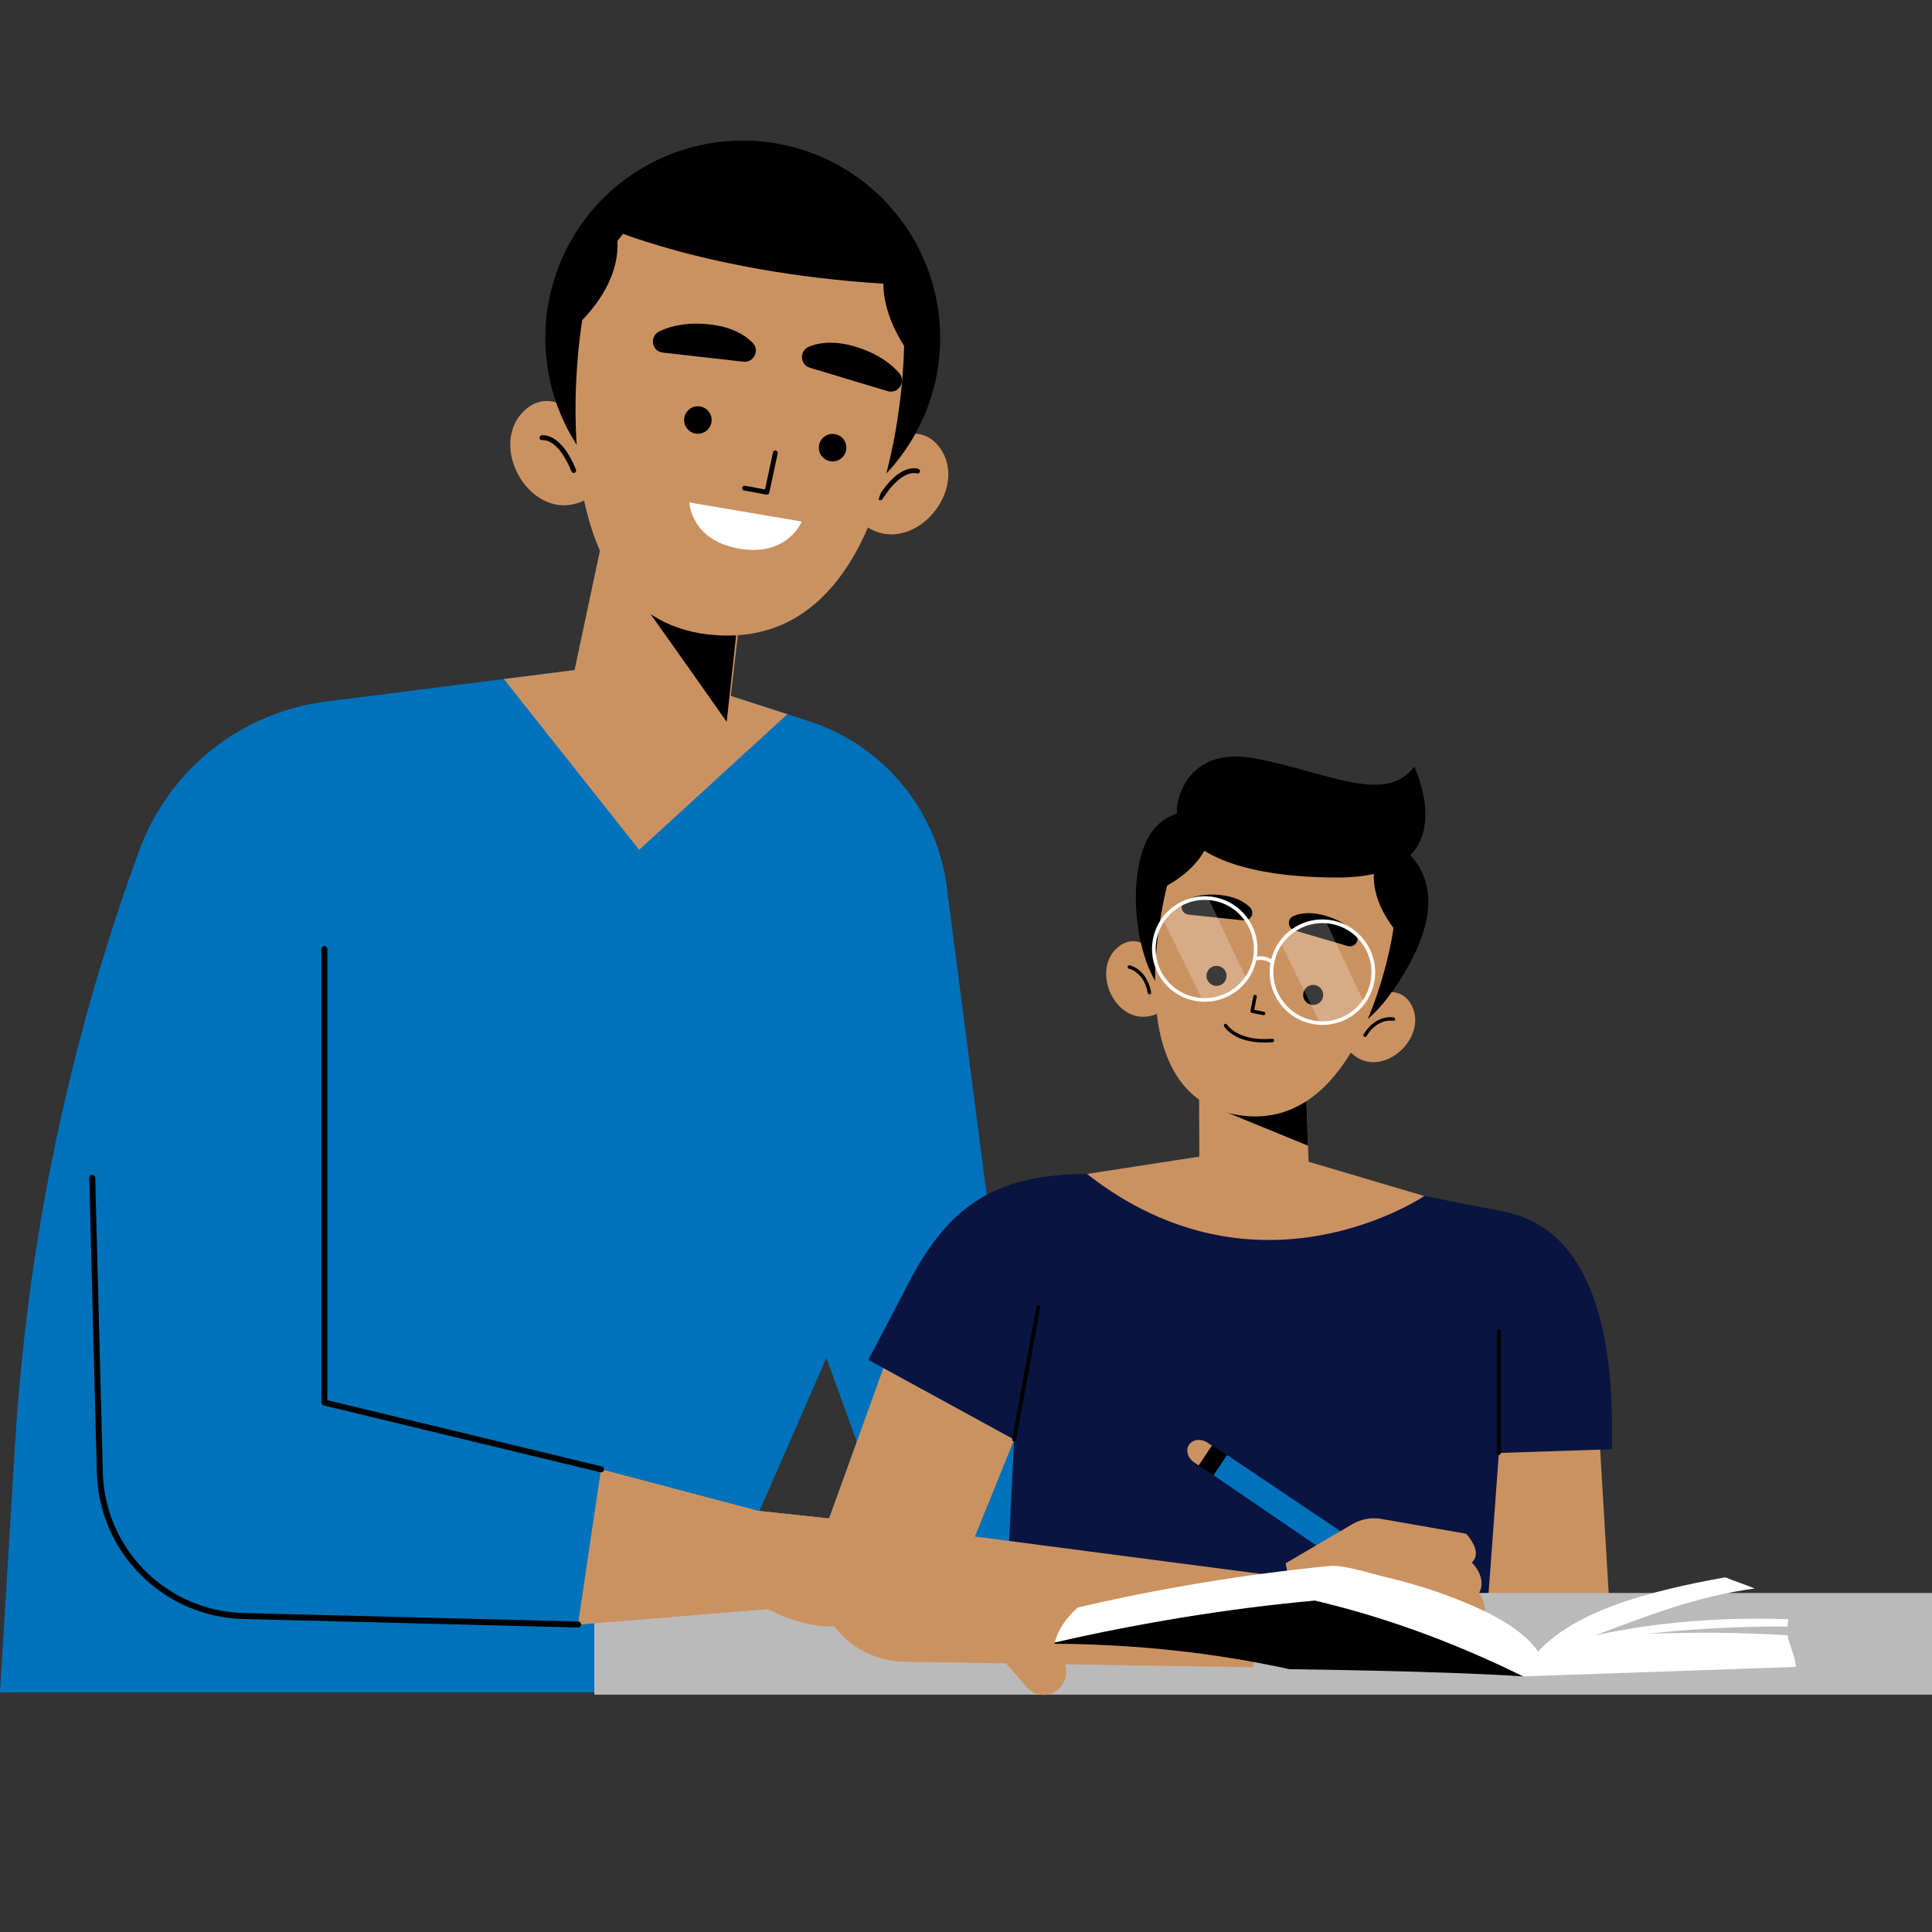 <svg version="1.0" preserveAspectRatio="xMidYMid meet" height="800" viewBox="0 0 600 600" zoomAndPan="magnify" width="800" xmlns:xlink="http://www.w3.org/1999/xlink" xmlns="http://www.w3.org/2000/svg"><rect x="0" y="0" width="600" height="600" fill="#333333" stroke="none"/><defs><filter id="1237dc2573" height="100%" width="100%" y="0%" x="0%"><feColorMatrix color-interpolation-filters="sRGB" values="0 0 0 0 1 0 0 0 0 1 0 0 0 0 1 0 0 0 1 0"></feColorMatrix></filter><clipPath id="f8c6dba7b8"><path clip-rule="nonzero" d="M 184 494 L 600 494 L 600 526.527 L 184 526.527 Z M 184 494"></path></clipPath><clipPath id="fc71985e9b"><path clip-rule="nonzero" d="M 184 493 L 600 493 L 600 526.527 L 184 526.527 Z M 184 493"></path></clipPath><mask id="146a5ed370"><g filter="url(#1237dc2573)"><rect fill-opacity="0.27" height="720" y="-60" fill="#000000" width="720" x="-60"></rect></g></mask><clipPath id="82c78b3828"><path clip-rule="nonzero" d="M 0.078 1 L 416 1 L 416 33.527 L 0.078 33.527 Z M 0.078 1"></path></clipPath><clipPath id="248ef02237"><rect height="34" y="0" width="416" x="0"></rect></clipPath><clipPath id="f832d3fc99"><path clip-rule="nonzero" d="M 224 468 L 332 468 L 332 526.527 L 224 526.527 Z M 224 468"></path></clipPath><clipPath id="5c01e8bbad"><path clip-rule="nonzero" d="M 179 456 L 332 456 L 332 526.527 L 179 526.527 Z M 179 456"></path></clipPath><mask id="b77df1b422"><g filter="url(#1237dc2573)"><rect fill-opacity="0.23" height="720" y="-60" fill="#000000" width="720" x="-60"></rect></g></mask><clipPath id="fad7da5e45"><path clip-rule="nonzero" d="M 1 1 L 27.84 1 L 27.84 33 L 1 33 Z M 1 1"></path></clipPath><clipPath id="f24da1ed3d"><rect height="34" y="0" width="28" x="0"></rect></clipPath><mask id="a1dce93ed4"><g filter="url(#1237dc2573)"><rect fill-opacity="0.23" height="720" y="-60" fill="#000000" width="720" x="-60"></rect></g></mask><clipPath id="d082ed9c66"><path clip-rule="nonzero" d="M 0.441 2 L 27 2 L 27 34 L 0.441 34 Z M 0.441 2"></path></clipPath><clipPath id="ac18d8352c"><rect height="36" y="0" width="29" x="0"></rect></clipPath><clipPath id="c3d5050b01"><path clip-rule="nonzero" d="M 169 43.527 L 292 43.527 L 292 167 L 169 167 Z M 169 43.527"></path></clipPath></defs><path fill-rule="nonzero" fill-opacity="1" d="M 294.59 279.746 L 310.07 399.223 L 400.254 465.625 L 368.59 499.598 L 273.512 468.285 L 240.027 375.77 Z M 294.59 279.746" fill="#0072bb"></path><path fill-rule="nonzero" fill-opacity="1" d="M 195.43 205.953 L 101.301 217.867 C 74.824 221.219 52.426 239.059 43.238 264.117 C 21.477 323.465 8.48 385.664 4.656 448.758 L 0 525.594 L 211.234 525.594 L 259.355 415.52 C 268.773 393.984 276.137 371.609 281.355 348.691 L 293.016 297.477 C 300.219 265.828 282.062 233.918 251.172 223.945 Z M 195.43 205.953" fill="#0072bb"></path><path fill-rule="nonzero" fill-opacity="1" d="M 496.531 443.242 L 500.648 512.566 L 455.926 514.305 L 459.406 433.117 Z M 496.531 443.242" fill="#cb9261"></path><path fill-rule="nonzero" fill-opacity="1" d="M 348.176 365.656 L 342.375 364.641 C 308.68 363.605 293.879 374.48 280.449 401.766 L 269.66 422.328 L 314.953 447.086 L 313 486.172 L 461.707 502.625 L 465.5 451.23 L 500.582 450.074 C 501.156 425.07 498.805 382.445 466.949 376.246 L 442.32 371.43 Z M 348.176 365.656" fill="#091540"></path><g clip-path="url(#f8c6dba7b8)"><path fill-rule="nonzero" fill-opacity="1" d="M 184.578 494.738 L 600.07 494.738 L 600.07 526.273 L 184.578 526.273 Z M 184.578 494.738" fill="#ffffff"></path></g><g clip-path="url(#fc71985e9b)"><g mask="url(#146a5ed370)"><g transform="matrix(1, 0, 0, 1, 184, 493)"><g clip-path="url(#248ef02237)"><g clip-path="url(#82c78b3828)"><path fill-rule="nonzero" fill-opacity="1" d="M 0.578 1.738 L 416.07 1.738 L 416.07 33.273 L 0.578 33.273 Z M 0.578 1.738" fill="#000000"></path></g></g></g></g></g><path fill-rule="nonzero" fill-opacity="1" d="M 391.223 356.301 L 442.316 371.434 C 442.316 371.434 390.895 406.312 337.574 364.578 Z M 391.223 356.301" fill="#cb9261"></path><path fill-rule="nonzero" fill-opacity="1" d="M 274.348 424.891 L 254.969 478.461 C 248.414 496.59 261.656 515.781 280.934 516.082 L 389.148 517.785 L 391.605 488.789 L 302.781 477.18 L 314.949 447.09 Z M 274.348 424.891" fill="#cb9261"></path><path fill-rule="nonzero" fill-opacity="1" d="M 377.391 458.516 L 371.719 454.75 L 375.828 448.543 L 381.613 452.23 Z M 377.391 458.516" fill="#000000"></path><path fill-rule="nonzero" fill-opacity="1" d="M 446.344 502.207 L 450 503.898 C 450.781 504.262 451.172 503.742 450.57 503.148 L 447.754 500.379 C 446.691 500.465 446.172 501.219 446.344 502.207 Z M 446.344 502.207" fill="#000000"></path><path fill-rule="nonzero" fill-opacity="1" d="M 437.652 489.879 L 438.055 490.148 L 437.996 490.238 L 448.145 500.641 C 447.152 500.785 446.629 501.527 446.75 502.473 L 433.234 496.523 L 433.199 496.578 L 432.902 496.375 L 376.863 458.156 L 378.98 455.023 L 381.09 451.863 Z M 437.652 489.879" fill="#0072bb"></path><path fill-rule="nonzero" fill-opacity="1" d="M 372.246 455.105 L 370.742 454.059 C 368.828 452.727 368.164 450.371 369.238 448.719 C 370.344 447.008 372.887 446.676 374.914 447.977 L 376.379 448.914 Z M 372.246 455.105" fill="#cb9261"></path><path fill-rule="nonzero" fill-opacity="1" d="M 399.262 485.496 L 419.992 473.336 C 422.695 471.75 425.875 471.176 428.965 471.715 L 455.297 476.312 C 455.297 476.312 460.727 481.871 457.086 485.254 C 457.086 485.254 462.004 489.922 459.32 494.773 C 459.32 494.773 463.281 499.629 459.449 505.379 C 459.449 505.379 461.941 509.531 456.895 512.535 L 434.113 518.598 L 405.715 517.785 Z M 399.262 485.496" fill="#cb9261"></path><path fill-rule="nonzero" fill-opacity="1" d="M 327.586 510.066 C 327.551 510.203 327.504 510.34 327.473 510.48 C 352.598 510.621 377.066 513.25 400.434 518.379 C 400.434 518.379 448.684 518.938 472.773 520.617 C 472.773 520.617 472.871 520.613 473.035 520.609 C 453.535 511.051 436.051 497.004 412.102 491.344 C 384.578 493.836 353.348 504.219 327.586 510.066 Z M 327.586 510.066" fill="#000000"></path><path fill-rule="nonzero" fill-opacity="1" d="M 555.16 507.871 C 555.691 511.211 557.594 514.305 557.719 517.66 C 530.434 518.672 477.137 520.469 473.035 520.609 C 453.535 511.051 432.316 502.734 408.371 497.074 C 408.672 497.047 408.973 497.016 409.273 496.988 C 408.973 497.016 408.672 497.047 408.371 497.074 C 408.254 497.047 408.145 497.016 408.031 496.988 C 408.145 497.016 408.258 497.047 408.371 497.074 C 380.848 499.566 353.348 504.219 327.586 510.07 C 328.547 506.223 331 502.492 334.754 499.219 C 359.445 493.438 386.762 488.836 413.168 486.316 C 417.211 485.934 425.832 488.707 429.574 489.594 C 435.48 490.992 441.289 492.598 446.715 494.516 C 459.289 498.961 472.266 504.891 477.656 512.883 C 489.551 500.133 511.898 494.16 535.57 489.891 C 535.676 489.891 535.777 489.887 535.879 489.883 C 538.695 491.062 542.117 492.137 544.934 493.316 C 526.652 495.805 511.023 502.02 495.426 507.871 C 514.113 503.754 535.273 502.105 555.328 502.879 C 555.48 503.551 555.023 504.453 555.176 505.129 C 540.766 505.043 525.766 505.801 511.641 507.387 C 526.191 506.895 540.688 506.906 555.16 507.871 Z M 555.16 507.871" fill="#ffffff"></path><path fill-rule="nonzero" fill-opacity="1" d="M 179.539 504.504 L 238.449 499.711 L 242.984 471.227 L 186.691 456.328 C 185.242 466.156 179.539 504.504 179.539 504.504 Z M 179.539 504.504" fill="#cb9261"></path><g clip-path="url(#f832d3fc99)"><path fill-rule="nonzero" fill-opacity="1" d="M 329.949 515.371 L 313.828 491.262 C 307.586 481.918 297.59 475.871 286.41 474.676 L 226.332 468.242 C 226.332 468.242 224.695 488.84 224.695 488.848 C 224.672 489.152 225.766 490.07 225.949 490.266 C 227.141 491.527 228.414 492.707 229.742 493.82 C 234.125 497.488 239.141 500.418 244.516 502.359 C 252.137 505.117 260.289 506.621 267.699 502.52 C 270.609 500.91 273.32 498.715 276.473 497.57 C 286.656 493.867 297.949 499.992 304.617 507.613 L 319.035 524.094 C 320.676 525.969 323.219 526.758 325.668 526.16 C 330.406 524.992 332.633 519.383 329.949 515.371 Z M 329.949 515.371" fill="#cb9261"></path></g><path fill-rule="nonzero" fill-opacity="1" d="M 156.477 210.883 L 198.504 263.914 L 244.523 221.801 L 195.43 205.953 Z M 156.477 210.883" fill="#cb9261"></path><g clip-path="url(#5c01e8bbad)"><path fill-rule="nonzero" fill-opacity="1" d="M 325.668 526.168 C 323.223 526.754 320.684 525.973 319.039 524.098 L 304.621 507.613 C 297.941 499.988 286.652 493.863 276.469 497.578 C 273.324 498.719 270.605 500.918 267.703 502.531 C 260.293 506.617 252.129 505.121 244.523 502.367 C 242.438 501.602 240.402 500.703 238.445 499.68 L 238.445 499.711 L 179.539 504.5 C 179.539 504.5 185.238 466.152 186.688 456.328 L 235.301 469.199 L 286.406 474.672 C 297.582 475.879 307.586 481.922 313.824 491.254 L 329.953 515.367 C 332.625 519.391 330.41 524.996 325.668 526.168 Z M 325.668 526.168" fill="#cb9261"></path></g><path fill-rule="nonzero" fill-opacity="1" d="M 186.691 457.258 C 186.621 457.258 186.547 457.246 186.473 457.23 L 100.52 436.469 C 100.105 436.371 99.809 435.996 99.809 435.566 L 99.809 294.738 C 99.809 294.227 100.227 293.809 100.738 293.809 C 101.254 293.809 101.668 294.227 101.668 294.738 L 101.668 434.84 L 186.91 455.426 C 187.41 455.543 187.715 456.047 187.594 456.547 C 187.492 456.969 187.109 457.258 186.691 457.258 Z M 186.691 457.258" fill="#000000"></path><path fill-rule="nonzero" fill-opacity="1" d="M 179.539 505.43 C 179.531 505.43 179.523 505.43 179.516 505.43 L 75.613 502.793 C 50.719 502.16 30.711 482.164 30.07 457.27 L 27.719 365.797 C 27.703 365.285 28.109 364.859 28.621 364.848 C 29.117 364.891 29.559 365.238 29.574 365.75 L 31.926 457.219 C 32.543 481.129 51.75 500.332 75.664 500.938 L 179.562 503.578 C 180.074 503.59 180.48 504.016 180.469 504.527 C 180.453 505.031 180.043 505.43 179.539 505.43 Z M 179.539 505.43" fill="#000000"></path><path fill-rule="nonzero" fill-opacity="1" d="M 380.141 253.086 C 380.141 253.086 360.332 245.879 354.684 264.648 C 350.047 280.047 355.156 296.047 355.156 296.047 L 367.395 261.863 Z M 380.141 253.086" fill="#000000"></path><path fill-rule="nonzero" fill-opacity="1" d="M 424.516 257.77 C 424.516 257.77 445.031 262.5 443.504 282.043 C 442.43 295.801 430.574 310.293 430.574 310.293 L 432.199 274.641 Z M 424.516 257.77" fill="#000000"></path><path fill-rule="nonzero" fill-opacity="1" d="M 358.469 295.523 C 358.469 295.523 352.992 289.219 347.09 294.254 C 338.117 301.906 347.449 320.805 360.047 314.508 Z M 358.469 295.523" fill="#cb9261"></path><path fill-rule="nonzero" fill-opacity="1" d="M 356.973 308.824 C 356.719 308.824 356.496 308.645 356.445 308.387 C 355.238 301.867 350.809 300.887 350.617 300.848 C 350.328 300.789 350.141 300.508 350.199 300.219 C 350.258 299.926 350.527 299.738 350.828 299.797 C 351.047 299.836 356.152 300.926 357.5 308.188 C 357.555 308.48 357.363 308.758 357.074 308.812 C 357.039 308.82 357.004 308.824 356.973 308.824 Z M 356.973 308.824" fill="#000000"></path><path fill-rule="nonzero" fill-opacity="1" d="M 427.402 309.117 C 427.402 309.117 434.859 305.363 438.414 312.266 C 443.809 322.75 428 336.691 418.738 326.082 Z M 427.402 309.117" fill="#cb9261"></path><path fill-rule="nonzero" fill-opacity="1" d="M 423.938 322.027 C 423.84 322.027 423.742 322.004 423.652 321.949 C 423.402 321.793 423.324 321.465 423.48 321.211 C 427.359 314.906 432.625 315.926 432.852 315.969 C 433.141 316.031 433.324 316.312 433.266 316.605 C 433.207 316.895 432.926 317.082 432.633 317.02 C 432.445 316.984 427.863 316.137 424.391 321.773 C 424.293 321.938 424.117 322.027 423.938 322.027 Z M 423.938 322.027" fill="#000000"></path><path fill-rule="nonzero" fill-opacity="1" d="M 413.062 244.129 C 414.367 244.668 415.641 245.273 416.887 245.941 C 418.129 246.609 419.336 247.336 420.512 248.121 C 421.684 248.906 422.812 249.75 423.902 250.645 C 424.992 251.543 426.039 252.492 427.035 253.492 C 428.031 254.492 428.977 255.535 429.871 256.629 C 430.766 257.723 431.602 258.855 432.387 260.031 C 433.168 261.207 433.891 262.414 434.555 263.66 C 435.219 264.906 435.82 266.184 436.359 267.488 C 436.895 268.793 437.371 270.121 437.777 271.473 C 438.184 272.824 438.527 274.191 438.801 275.578 C 439.074 276.965 439.277 278.359 439.414 279.762 C 439.551 281.168 439.617 282.578 439.617 283.988 C 439.613 285.398 439.543 286.809 439.402 288.215 C 439.262 289.617 439.051 291.012 438.773 292.398 C 438.496 293.781 438.152 295.148 437.742 296.5 C 437.328 297.848 436.852 299.176 436.312 300.48 C 435.77 301.781 435.164 303.055 434.496 304.301 C 433.828 305.543 433.102 306.754 432.316 307.926 C 431.531 309.098 430.688 310.23 429.793 311.32 C 428.895 312.41 427.945 313.453 426.945 314.449 C 425.945 315.445 424.902 316.391 423.809 317.285 C 422.715 318.18 421.582 319.02 420.406 319.801 C 419.23 320.582 418.023 321.309 416.777 321.973 C 415.531 322.633 414.254 323.234 412.949 323.773 C 411.645 324.312 410.316 324.785 408.965 325.191 C 407.613 325.602 406.246 325.941 404.859 326.215 C 403.477 326.488 402.078 326.695 400.676 326.828 C 399.27 326.965 397.859 327.035 396.449 327.031 C 395.039 327.031 393.629 326.957 392.227 326.816 C 390.82 326.676 389.426 326.469 388.043 326.191 C 386.656 325.914 385.289 325.57 383.941 325.156 C 382.59 324.746 381.262 324.27 379.957 323.727 C 378.656 323.184 377.383 322.578 376.137 321.914 C 374.895 321.246 373.684 320.52 372.512 319.734 C 371.34 318.945 370.207 318.105 369.117 317.207 C 368.027 316.312 366.984 315.363 365.988 314.363 C 364.992 313.363 364.047 312.316 363.152 311.223 C 362.258 310.133 361.418 309 360.637 307.824 C 359.855 306.648 359.133 305.438 358.469 304.191 C 357.805 302.945 357.203 301.672 356.664 300.367 C 356.125 299.059 355.652 297.73 355.246 296.379 C 354.836 295.027 354.496 293.66 354.223 292.277 C 353.949 290.891 353.746 289.496 353.609 288.09 C 353.473 286.684 353.406 285.277 353.406 283.867 C 353.41 282.453 353.48 281.047 353.621 279.641 C 353.762 278.234 353.969 276.84 354.246 275.457 C 354.523 274.074 354.867 272.707 355.281 271.355 C 355.691 270.004 356.168 268.68 356.711 267.375 C 357.254 266.07 357.859 264.797 358.523 263.555 C 359.191 262.309 359.918 261.102 360.707 259.93 C 361.492 258.754 362.332 257.625 363.23 256.535 C 364.129 255.445 365.074 254.402 366.074 253.402 C 367.074 252.406 368.121 251.461 369.215 250.566 C 370.305 249.672 371.441 248.836 372.613 248.051 C 373.789 247.27 375 246.547 376.246 245.883 C 377.492 245.219 378.77 244.617 380.074 244.078 C 381.379 243.543 382.707 243.07 384.059 242.66 C 385.41 242.254 386.777 241.91 388.164 241.637 C 389.547 241.363 390.941 241.16 392.348 241.023 C 393.754 240.887 395.16 240.82 396.574 240.824 C 397.984 240.824 399.395 240.895 400.797 241.035 C 402.203 241.176 403.598 241.387 404.98 241.664 C 406.363 241.941 407.73 242.285 409.082 242.695 C 410.434 243.109 411.762 243.586 413.062 244.129 Z M 413.062 244.129" fill="#000000"></path><path fill-rule="nonzero" fill-opacity="1" d="M 372.375 337.723 L 372.543 378.836 L 406.992 378.836 L 405.629 338.758 Z M 372.375 337.723" fill="#cb9261"></path><path fill-rule="nonzero" fill-opacity="1" d="M 377.277 343.918 C 378.43 344.453 406.211 355.797 406.211 355.797 L 405.629 338.758 Z M 377.277 343.918" fill="#000000"></path><path fill-rule="nonzero" fill-opacity="1" d="M 362.379 275.348 C 362.379 275.348 345.711 338.656 383.273 346.062 C 423.191 353.934 432.621 289.199 432.621 289.199 C 432.621 289.199 437.926 261.102 402.719 254.156 C 370.445 247.793 362.379 275.348 362.379 275.348 Z M 362.379 275.348" fill="#cb9261"></path><path fill-rule="nonzero" fill-opacity="1" d="M 380.859 303.672 C 380.527 305.363 378.887 306.457 377.199 306.125 C 375.508 305.793 374.41 304.152 374.742 302.465 C 375.074 300.777 376.719 299.676 378.406 300.008 C 380.094 300.34 381.195 301.984 380.859 303.672 Z M 380.859 303.672" fill="#000000"></path><path fill-rule="nonzero" fill-opacity="1" d="M 410.875 309.59 C 410.543 311.281 408.902 312.379 407.215 312.047 C 405.523 311.711 404.426 310.07 404.758 308.383 C 405.09 306.695 406.734 305.598 408.422 305.93 C 410.113 306.262 411.211 307.902 410.875 309.59 Z M 410.875 309.59" fill="#000000"></path><path fill-rule="nonzero" fill-opacity="1" d="M 392.422 315.273 C 392.387 315.273 392.352 315.27 392.316 315.262 L 388.766 314.562 C 388.625 314.535 388.504 314.453 388.422 314.336 C 388.344 314.215 388.316 314.07 388.34 313.934 L 389.242 309.371 C 389.301 309.078 389.578 308.895 389.871 308.945 C 390.164 309.004 390.352 309.285 390.297 309.578 L 389.5 313.613 L 392.523 314.211 C 392.816 314.266 393.004 314.551 392.949 314.84 C 392.898 315.094 392.672 315.273 392.422 315.273 Z M 392.422 315.273" fill="#000000"></path><path fill-rule="nonzero" fill-opacity="1" d="M 392.719 323.777 C 383.199 323.777 380.281 318.973 380.152 318.75 C 380.004 318.492 380.09 318.168 380.344 318.02 C 380.598 317.871 380.926 317.953 381.074 318.207 C 381.109 318.262 384.355 323.477 395.117 322.605 C 395.402 322.566 395.672 322.801 395.695 323.098 C 395.719 323.395 395.5 323.648 395.203 323.672 C 394.332 323.746 393.504 323.777 392.719 323.777 Z M 392.719 323.777" fill="#000000"></path><path fill-rule="nonzero" fill-opacity="1" d="M 369.09 284.043 L 386.27 285.848 C 388.5 286.086 389.785 283.387 388.195 281.793 C 386.457 280.051 383.547 278.371 378.699 277.926 C 374.082 277.504 370.711 278.359 368.336 279.516 C 366.164 280.57 366.691 283.785 369.09 284.043 Z M 369.09 284.043" fill="#000000"></path><path fill-rule="nonzero" fill-opacity="1" d="M 418.555 293.797 L 401.98 288.945 C 399.824 288.316 399.66 285.332 401.734 284.461 C 404.004 283.512 407.336 283.062 411.988 284.492 C 416.422 285.855 419.215 287.922 420.973 289.895 C 422.582 291.695 420.875 294.473 418.555 293.797 Z M 418.555 293.797" fill="#000000"></path><g mask="url(#b77df1b422)"><g transform="matrix(1, 0, 0, 1, 360, 278)"><g clip-path="url(#f24da1ed3d)"><g clip-path="url(#fad7da5e45)"><path fill-rule="nonzero" fill-opacity="1" d="M 15.492 1.438 L 27.109 26.105 C 27.109 26.105 20.52 34.305 13.098 31.785 L 1.227 7.613 C 1.23 7.617 7.383 -0.762 15.492 1.438 Z M 15.492 1.438" fill="#ffffff"></path></g></g></g></g><g mask="url(#a1dce93ed4)"><g transform="matrix(1, 0, 0, 1, 397, 284)"><g clip-path="url(#ac18d8352c)"><g clip-path="url(#d082ed9c66)"><path fill-rule="nonzero" fill-opacity="1" d="M 14.984 2.637 L 26.602 27.301 C 26.602 27.301 20.012 35.5 12.59 32.98 L 0.719 8.809 C 0.723 8.812 6.875 0.434 14.984 2.637 Z M 14.984 2.637" fill="#ffffff"></path></g></g></g></g><path fill-rule="nonzero" fill-opacity="1" d="M 374.188 311.102 C 373.125 311.102 372.051 311 370.984 310.789 C 366.691 309.941 362.984 307.477 360.551 303.844 C 358.113 300.207 357.238 295.844 358.086 291.551 C 358.93 287.258 361.395 283.551 365.031 281.117 C 368.664 278.68 373.031 277.805 377.324 278.652 C 386.18 280.398 391.969 289.031 390.219 297.891 C 389.371 302.184 386.906 305.887 383.273 308.324 C 380.547 310.152 377.402 311.102 374.188 311.102 Z M 374.121 279.469 C 371.129 279.469 368.203 280.352 365.664 282.055 C 362.281 284.324 359.984 287.773 359.195 291.77 C 358.41 295.766 359.223 299.824 361.492 303.207 C 363.758 306.59 367.207 308.887 371.203 309.676 C 375.199 310.461 379.262 309.645 382.645 307.379 C 386.023 305.113 388.32 301.664 389.109 297.668 C 390.734 289.422 385.348 281.387 377.102 279.762 C 376.109 279.566 375.113 279.469 374.121 279.469 Z M 374.121 279.469" fill="#ffffff"></path><path fill-rule="nonzero" fill-opacity="1" d="M 410.727 318.305 C 409.66 318.305 408.59 318.203 407.52 317.992 C 403.227 317.145 399.523 314.68 397.086 311.047 C 394.648 307.414 393.773 303.047 394.621 298.754 C 395.465 294.465 397.934 290.758 401.566 288.32 C 405.199 285.887 409.566 285.012 413.859 285.855 C 422.719 287.609 428.504 296.238 426.758 305.094 C 425.91 309.387 423.445 313.094 419.809 315.527 C 417.082 317.359 413.941 318.305 410.727 318.305 Z M 410.684 286.676 C 403.551 286.676 397.164 291.719 395.73 298.973 C 394.105 307.219 399.492 315.254 407.738 316.879 C 411.73 317.664 415.797 316.852 419.18 314.586 C 422.559 312.316 424.855 308.867 425.645 304.871 C 427.27 296.629 421.883 288.594 413.637 286.965 C 412.648 286.773 411.656 286.676 410.684 286.676 Z M 410.684 286.676" fill="#ffffff"></path><path fill-rule="nonzero" fill-opacity="1" d="M 394.812 299.301 C 392.633 297.469 389.863 298.309 389.832 298.32 L 389.492 297.238 C 389.629 297.195 392.875 296.191 395.539 298.43 Z M 394.812 299.301" fill="#ffffff"></path><path fill-rule="nonzero" fill-opacity="1" d="M 432.594 257.879 C 432.594 257.879 418.066 270.816 434.371 290.242 C 434.371 290.242 442.633 272.34 432.594 257.879 Z M 432.594 257.879" fill="#000000"></path><path fill-rule="nonzero" fill-opacity="1" d="M 375.016 246.523 C 375.016 246.523 383.547 264.012 361.082 275.793 C 361.086 275.793 360.238 256.094 375.016 246.523 Z M 375.016 246.523" fill="#000000"></path><path fill-rule="nonzero" fill-opacity="1" d="M 365.52 250.41 C 365.52 250.41 367.562 231.137 390.227 235.605 C 412.891 240.078 430.297 249.902 439.215 238.094 C 439.215 238.094 456.004 272.508 415.473 272.523 C 380.398 272.531 364.477 262.074 365.52 250.41 Z M 365.52 250.41" fill="#000000"></path><path fill-rule="nonzero" fill-opacity="1" d="M 178.363 128.117 C 178.363 128.117 169.797 120.148 162.316 128.043 C 150.953 140.031 166.758 164.98 183.379 154.336 Z M 178.363 128.117" fill="#cb9261"></path><path fill-rule="nonzero" fill-opacity="1" d="M 178.176 146.879 C 177.879 146.879 177.598 146.699 177.48 146.41 C 173.223 135.922 168.477 136.676 168.434 136.691 C 168.027 136.766 167.637 136.504 167.555 136.102 C 167.473 135.699 167.723 135.309 168.121 135.219 C 168.371 135.172 174.09 134.062 178.871 145.844 C 179.027 146.227 178.84 146.664 178.457 146.82 C 178.367 146.859 178.273 146.879 178.176 146.879 Z M 178.176 146.879" fill="#000000"></path><path fill-rule="nonzero" fill-opacity="1" d="M 276.43 136.836 C 276.43 136.836 286.266 130.504 292.238 139.59 C 301.309 153.395 281.352 175.164 266.867 161.758 Z M 276.43 136.836" fill="#cb9261"></path><path fill-rule="nonzero" fill-opacity="1" d="M 273.438 155.344 C 273.301 155.344 273.16 155.305 273.035 155.227 C 272.688 155.008 272.582 154.543 272.801 154.191 C 279.59 143.434 285.031 145.539 285.258 145.633 C 285.641 145.793 285.82 146.23 285.664 146.613 C 285.504 146.996 285.066 147.176 284.691 147.023 C 284.59 146.988 280.074 145.48 274.074 154.996 C 273.93 155.219 273.688 155.344 273.438 155.344 Z M 273.438 155.344" fill="#000000"></path><g clip-path="url(#c3d5050b01)"><path fill-rule="nonzero" fill-opacity="1" d="M 291.977 104.965 C 291.977 106.973 291.879 108.977 291.684 110.973 C 291.484 112.973 291.191 114.957 290.801 116.926 C 290.41 118.895 289.922 120.84 289.34 122.762 C 288.754 124.684 288.078 126.574 287.312 128.43 C 286.543 130.281 285.684 132.098 284.738 133.867 C 283.793 135.637 282.762 137.359 281.645 139.027 C 280.527 140.699 279.336 142.309 278.059 143.863 C 276.785 145.414 275.441 146.898 274.02 148.32 C 272.602 149.738 271.113 151.086 269.562 152.359 C 268.008 153.633 266.398 154.828 264.727 155.945 C 263.059 157.062 261.34 158.094 259.566 159.039 C 257.797 159.984 255.984 160.844 254.129 161.609 C 252.273 162.379 250.383 163.055 248.461 163.637 C 246.539 164.223 244.594 164.707 242.625 165.102 C 240.656 165.492 238.672 165.785 236.672 165.984 C 234.676 166.18 232.672 166.277 230.664 166.277 C 228.656 166.277 226.652 166.18 224.652 165.984 C 222.656 165.785 220.672 165.492 218.703 165.102 C 216.73 164.707 214.785 164.223 212.863 163.637 C 210.941 163.055 209.055 162.379 207.199 161.609 C 205.344 160.844 203.531 159.984 201.762 159.039 C 199.988 158.094 198.27 157.062 196.598 155.945 C 194.93 154.828 193.316 153.633 191.766 152.359 C 190.215 151.086 188.727 149.738 187.309 148.32 C 185.887 146.898 184.539 145.414 183.266 143.863 C 181.992 142.309 180.797 140.699 179.684 139.027 C 178.566 137.359 177.535 135.637 176.59 133.867 C 175.641 132.098 174.785 130.281 174.016 128.43 C 173.246 126.574 172.57 124.684 171.988 122.762 C 171.406 120.84 170.918 118.895 170.527 116.926 C 170.137 114.957 169.84 112.973 169.645 110.973 C 169.449 108.977 169.348 106.973 169.348 104.965 C 169.348 102.957 169.449 100.953 169.645 98.953 C 169.84 96.957 170.137 94.973 170.527 93 C 170.918 91.031 171.406 89.086 171.988 87.164 C 172.57 85.242 173.246 83.355 174.016 81.5 C 174.785 79.645 175.641 77.832 176.59 76.059 C 177.535 74.289 178.566 72.57 179.684 70.898 C 180.797 69.23 181.992 67.617 183.266 66.066 C 184.539 64.516 185.887 63.027 187.309 61.609 C 188.727 60.188 190.215 58.84 191.766 57.566 C 193.316 56.293 194.93 55.098 196.598 53.984 C 198.27 52.867 199.988 51.836 201.762 50.891 C 203.531 49.941 205.344 49.086 207.199 48.316 C 209.055 47.547 210.941 46.871 212.863 46.289 C 214.785 45.707 216.73 45.219 218.703 44.828 C 220.672 44.434 222.656 44.141 224.652 43.945 C 226.652 43.746 228.656 43.648 230.664 43.648 C 232.672 43.648 234.676 43.746 236.672 43.945 C 238.672 44.141 240.656 44.434 242.625 44.828 C 244.594 45.219 246.539 45.707 248.461 46.289 C 250.383 46.871 252.273 47.547 254.129 48.316 C 255.984 49.086 257.797 49.941 259.566 50.891 C 261.34 51.836 263.059 52.867 264.727 53.984 C 266.398 55.098 268.008 56.293 269.562 57.566 C 271.113 58.84 272.602 60.188 274.02 61.609 C 275.441 63.027 276.785 64.516 278.059 66.066 C 279.336 67.617 280.527 69.23 281.645 70.898 C 282.762 72.57 283.793 74.289 284.738 76.059 C 285.684 77.832 286.543 79.645 287.312 81.5 C 288.078 83.355 288.754 85.242 289.34 87.164 C 289.922 89.086 290.41 91.031 290.801 93 C 291.191 94.973 291.484 96.957 291.684 98.953 C 291.879 100.953 291.977 102.957 291.977 104.965 Z M 291.977 104.965" fill="#000000"></path></g><path fill-rule="nonzero" fill-opacity="1" d="M 187.699 164.535 L 175.156 223.527 L 225.227 230.934 L 230.812 182.848 Z M 187.699 164.535" fill="#cb9261"></path><path fill-rule="nonzero" fill-opacity="1" d="M 189.164 173.156 C 190.57 174.137 225.68 224.172 225.68 224.172 L 229.031 193.488 Z M 189.164 173.156" fill="#000000"></path><path fill-rule="nonzero" fill-opacity="1" d="M 180.82 99.43 C 180.82 99.43 165.051 191.043 220.238 197.07 C 279.875 203.574 280.742 108.309 280.742 108.309 C 280.742 108.309 284.586 61.328 234.504 56.875 C 188.598 52.801 180.82 99.43 180.82 99.43 Z M 180.82 99.43" fill="#cb9261"></path><path fill-rule="nonzero" fill-opacity="1" d="M 186.57 69.895 C 186.57 69.895 220.48 85.57 280.172 88.434 C 280.172 88.434 280.477 60.926 238.625 52.637 C 196.77 44.348 186.57 69.895 186.57 69.895 Z M 186.57 69.895" fill="#000000"></path><path fill-rule="nonzero" fill-opacity="1" d="M 191.391 72.633 C 191.391 72.633 194.902 84.734 180.82 99.43 L 177.906 88.461 L 191.414 63.945" fill="#000000"></path><path fill-rule="nonzero" fill-opacity="1" d="M 275.715 80.129 C 275.715 80.129 270.125 91.418 281.395 108.367 L 286.195 98.09 L 277.223 71.574" fill="#000000"></path><path fill-rule="nonzero" fill-opacity="1" d="M 262.84 139.027 C 262.84 139.309 262.812 139.586 262.758 139.859 C 262.703 140.137 262.621 140.402 262.516 140.66 C 262.406 140.922 262.277 141.168 262.121 141.402 C 261.965 141.633 261.785 141.852 261.59 142.047 C 261.391 142.246 261.176 142.422 260.941 142.578 C 260.707 142.734 260.461 142.867 260.203 142.973 C 259.941 143.082 259.676 143.164 259.402 143.219 C 259.125 143.273 258.848 143.301 258.566 143.301 C 258.285 143.301 258.008 143.273 257.734 143.219 C 257.457 143.164 257.191 143.082 256.93 142.973 C 256.672 142.867 256.426 142.734 256.191 142.578 C 255.961 142.422 255.742 142.246 255.547 142.047 C 255.348 141.852 255.168 141.633 255.016 141.402 C 254.859 141.168 254.727 140.922 254.617 140.66 C 254.512 140.402 254.43 140.137 254.375 139.859 C 254.32 139.586 254.293 139.309 254.293 139.027 C 254.293 138.746 254.32 138.469 254.375 138.191 C 254.43 137.918 254.512 137.652 254.617 137.391 C 254.727 137.133 254.859 136.887 255.016 136.652 C 255.168 136.418 255.348 136.203 255.547 136.004 C 255.742 135.809 255.961 135.629 256.191 135.473 C 256.426 135.316 256.672 135.188 256.93 135.078 C 257.191 134.973 257.457 134.891 257.734 134.836 C 258.008 134.781 258.285 134.754 258.566 134.754 C 258.848 134.754 259.125 134.781 259.402 134.836 C 259.676 134.891 259.941 134.973 260.203 135.078 C 260.461 135.188 260.707 135.316 260.941 135.473 C 261.176 135.629 261.391 135.809 261.59 136.004 C 261.785 136.203 261.965 136.418 262.121 136.652 C 262.277 136.887 262.406 137.133 262.516 137.391 C 262.621 137.652 262.703 137.918 262.758 138.191 C 262.812 138.469 262.84 138.746 262.84 139.027 Z M 262.84 139.027" fill="#000000"></path><path fill-rule="nonzero" fill-opacity="1" d="M 221.004 130.441 C 221.004 130.723 220.977 131 220.922 131.277 C 220.867 131.551 220.785 131.82 220.676 132.078 C 220.57 132.336 220.438 132.582 220.281 132.816 C 220.125 133.051 219.949 133.266 219.75 133.465 C 219.555 133.664 219.336 133.84 219.105 133.996 C 218.871 134.152 218.625 134.285 218.363 134.391 C 218.105 134.5 217.84 134.578 217.562 134.633 C 217.289 134.688 217.012 134.715 216.73 134.715 C 216.449 134.715 216.172 134.688 215.895 134.633 C 215.621 134.578 215.355 134.5 215.094 134.391 C 214.836 134.285 214.59 134.152 214.355 133.996 C 214.121 133.84 213.906 133.664 213.707 133.465 C 213.512 133.266 213.332 133.051 213.176 132.816 C 213.02 132.582 212.891 132.336 212.781 132.078 C 212.676 131.82 212.594 131.551 212.539 131.277 C 212.484 131 212.457 130.723 212.457 130.441 C 212.457 130.164 212.484 129.883 212.539 129.609 C 212.594 129.336 212.676 129.066 212.781 128.809 C 212.891 128.547 213.02 128.301 213.176 128.07 C 213.332 127.836 213.512 127.621 213.707 127.422 C 213.906 127.223 214.121 127.047 214.355 126.891 C 214.59 126.734 214.836 126.602 215.094 126.496 C 215.355 126.387 215.621 126.309 215.895 126.25 C 216.172 126.195 216.449 126.168 216.73 126.168 C 217.012 126.168 217.289 126.195 217.562 126.25 C 217.84 126.309 218.105 126.387 218.363 126.496 C 218.625 126.602 218.871 126.734 219.105 126.891 C 219.336 127.047 219.555 127.223 219.75 127.422 C 219.949 127.621 220.125 127.836 220.281 128.07 C 220.438 128.301 220.57 128.547 220.676 128.809 C 220.785 129.066 220.867 129.336 220.922 129.609 C 220.977 129.883 221.004 130.164 221.004 130.441 Z M 221.004 130.441" fill="#000000"></path><path fill-rule="nonzero" fill-opacity="1" d="M 279.211 115.809 C 276.672 112.914 272.621 109.867 266.172 107.828 C 259.402 105.691 254.539 106.309 251.215 107.672 C 248.184 108.91 248.387 113.27 251.523 114.211 L 275.645 121.469 C 279.016 122.484 281.539 118.457 279.211 115.809 Z M 279.211 115.809" fill="#000000"></path><path fill-rule="nonzero" fill-opacity="1" d="M 204.789 102.895 C 208.262 101.234 213.188 100.027 219.918 100.695 C 226.984 101.395 231.211 103.879 233.727 106.438 C 236.027 108.773 234.125 112.699 230.867 112.332 L 205.84 109.504 C 202.336 109.109 201.609 104.414 204.789 102.895 Z M 204.789 102.895" fill="#000000"></path><path fill-rule="nonzero" fill-opacity="1" d="M 238.16 153.625 C 238.113 153.625 238.066 153.621 238.023 153.609 L 231.09 152.324 C 230.68 152.25 230.41 151.859 230.484 151.449 C 230.562 151.039 230.949 150.766 231.363 150.848 L 237.578 152 L 240.051 140.508 C 240.137 140.102 240.531 139.84 240.941 139.93 C 241.348 140.016 241.605 140.418 241.52 140.824 L 238.895 153.027 C 238.816 153.383 238.508 153.625 238.16 153.625 Z M 238.16 153.625" fill="#000000"></path><path fill-rule="nonzero" fill-opacity="1" d="M 229.602 170.387 C 214.512 167.824 214.094 156.047 214.094 156.047 L 248.973 161.965 C 248.973 161.965 244.688 172.945 229.602 170.387 Z M 229.602 170.387" fill="#ffffff"></path><path fill-rule="nonzero" fill-opacity="1" d="M 314.949 447.086 L 322.438 406.004" fill="#000000"></path><path fill-rule="nonzero" fill-opacity="1" d="M 314.949 447.699 C 314.914 447.699 314.875 447.695 314.84 447.688 C 314.508 447.629 314.289 447.312 314.348 446.977 L 321.836 405.895 C 321.898 405.566 322.211 405.344 322.547 405.402 C 322.879 405.461 323.102 405.781 323.039 406.113 L 315.551 447.195 C 315.496 447.492 315.238 447.699 314.949 447.699 Z M 314.949 447.699" fill="#000000"></path><path fill-rule="nonzero" fill-opacity="1" d="M 465.496 451.844 C 465.16 451.844 464.887 451.57 464.887 451.23 L 464.887 413.477 C 464.887 413.137 465.16 412.863 465.496 412.863 C 465.836 412.863 466.109 413.137 466.109 413.477 L 466.109 451.23 C 466.109 451.57 465.836 451.844 465.496 451.844 Z M 465.496 451.844" fill="#000000"></path></svg>